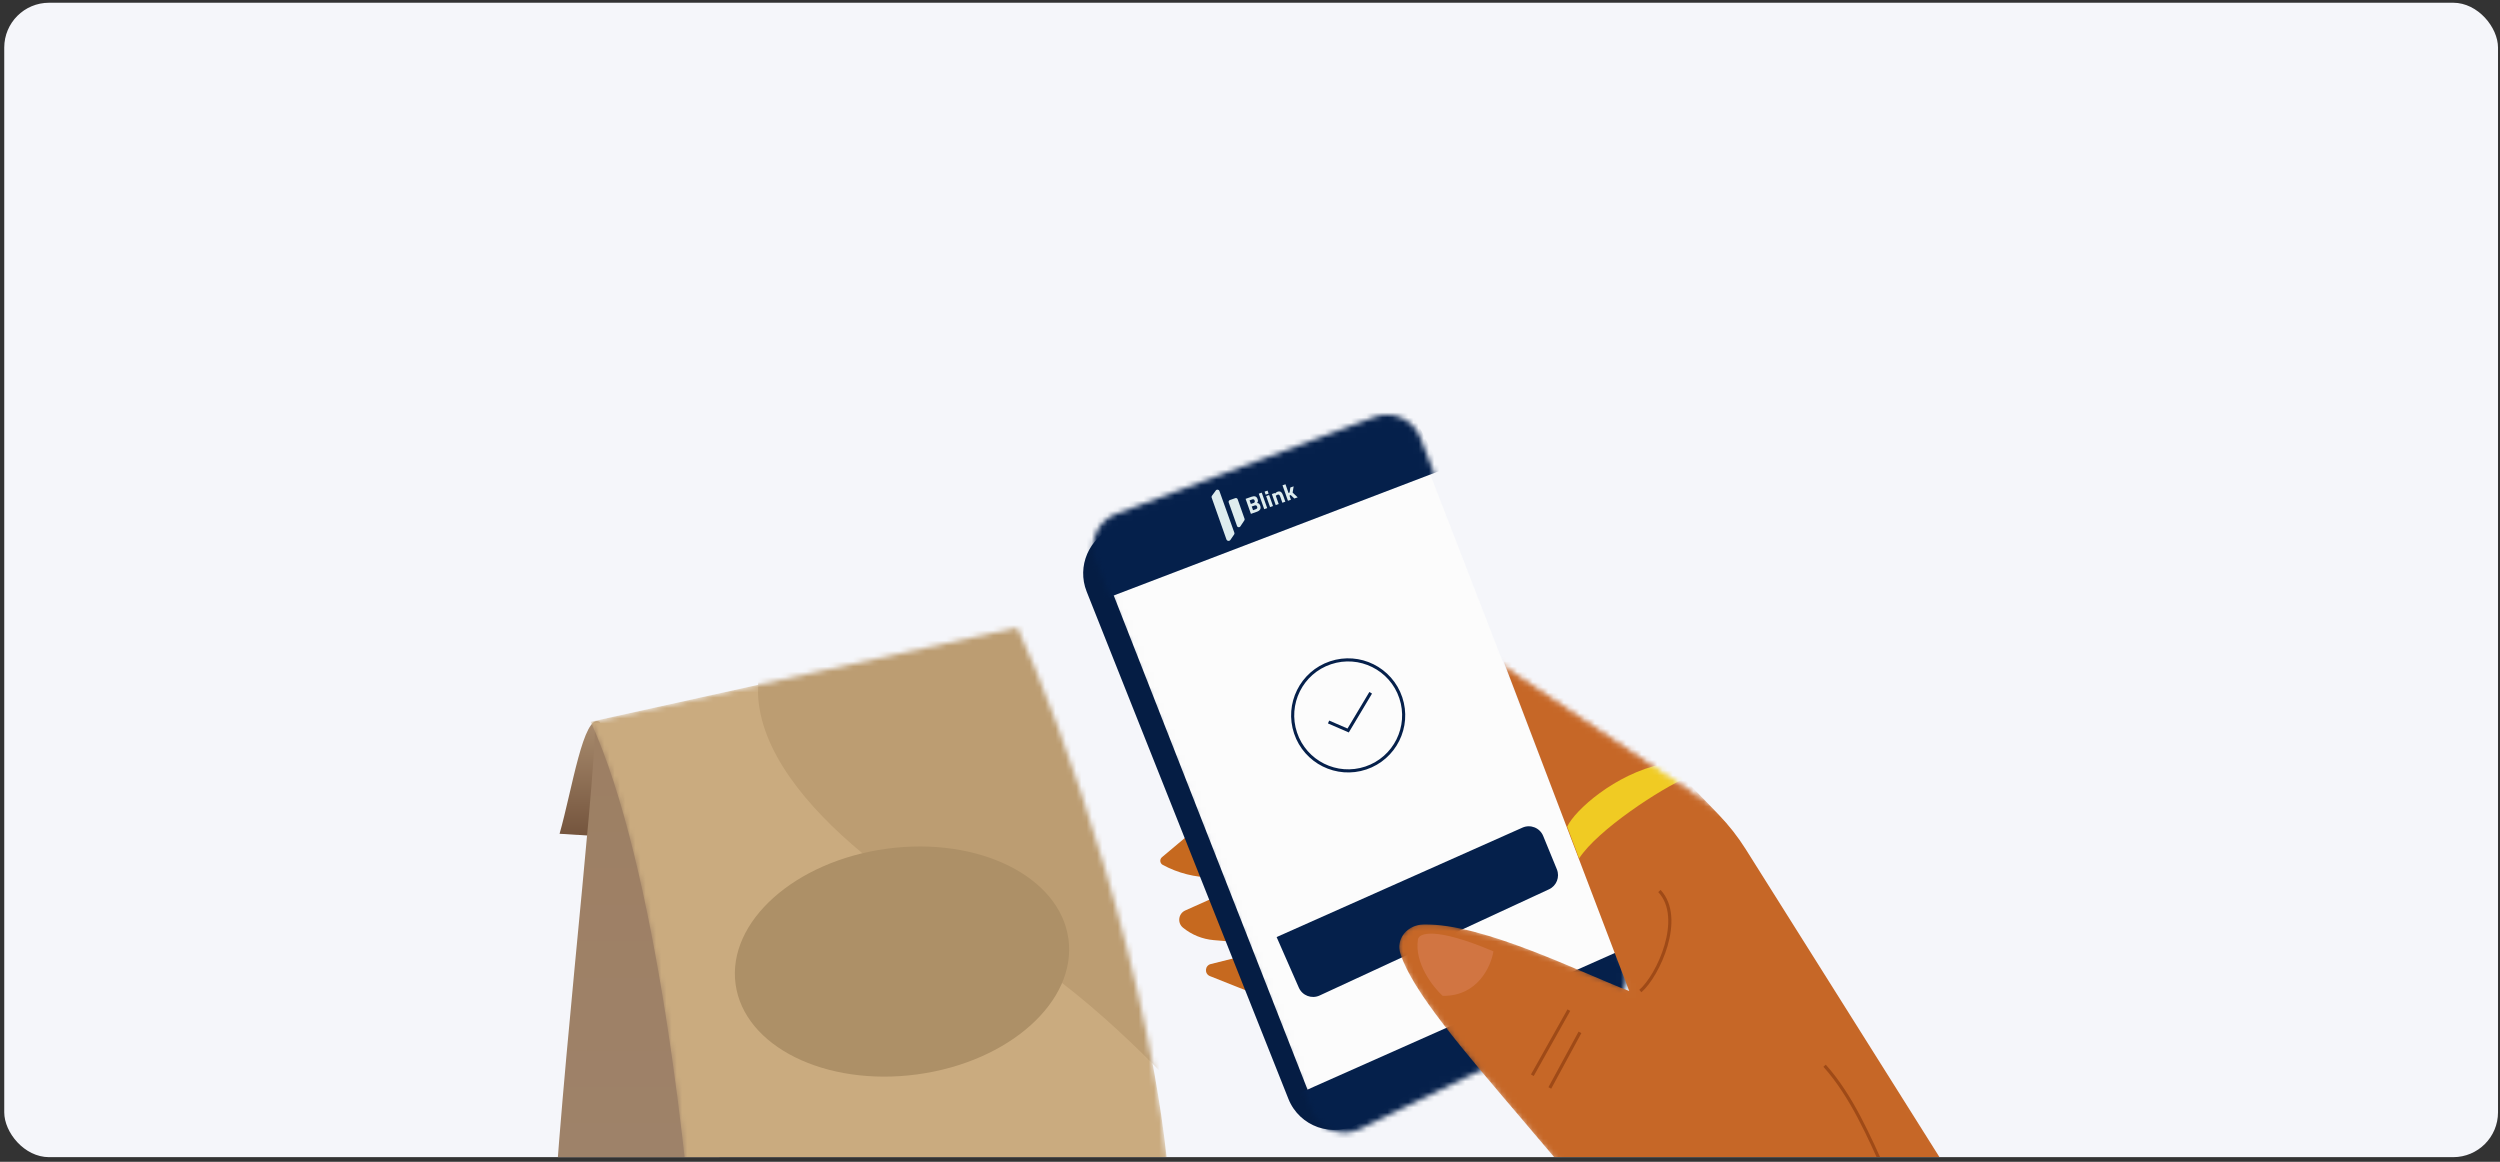 <svg width="482" height="224" viewBox="0 0 482 224" fill="none" xmlns="http://www.w3.org/2000/svg">
<rect x="0" y="0" width="482" height="224" fill="#333333" stroke="none"/>
<g clip-path="url(#clip0_1_8407)">
<rect x="0.818" y="0.528" width="480.798" height="222.572" rx="8.644" fill="#F5F6FA"/>
<path d="M224.024 165.27L230.667 159.689L235.873 169.182H233.794C230.435 169.182 227.13 168.346 224.175 166.749C223.617 166.447 223.538 165.678 224.024 165.27Z" fill="#C6691F"/>
<path d="M235.873 172.244L235.775 172.288C235.309 172.853 238.147 178.727 239.701 181.737L234.004 181.255C231.83 181.07 229.764 180.232 228.075 178.851C226.945 177.926 227.184 176.135 228.517 175.538L235.775 172.288C235.799 172.259 235.831 172.244 235.873 172.244Z" fill="#C6691F"/>
<path d="M233.435 185.868L240.772 184.034L243.988 192.455L233.279 188.195C232.174 187.755 232.281 186.157 233.435 185.868Z" fill="#C6691F"/>
<path d="M209.508 114.061C207.571 109.189 209.949 103.67 214.821 101.732L227.928 96.519L274.287 209.45L261.978 216.571C256.964 219.471 250.544 217.244 248.404 211.862L209.508 114.061Z" fill="#051D44"/>
<mask id="mask0_1_8407" style="mask-type:alpha" maskUnits="userSpaceOnUse" x="210" y="79" width="104" height="140">
<path d="M215.513 99.784L265.26 81.128C268.404 79.949 271.911 81.521 273.123 84.653L312.387 186.131C313.536 189.1 312.218 192.454 309.356 193.848L261.892 216.958C258.679 218.523 254.814 217.015 253.51 213.688L211.961 107.754C210.713 104.572 212.312 100.984 215.513 99.784Z" fill="#D9D9D9" stroke="black" stroke-width="1.531"/>
</mask>
<g mask="url(#mask0_1_8407)">
<path d="M215.513 99.784L265.26 81.128C268.404 79.949 271.911 81.521 273.123 84.653L312.387 186.131C313.536 189.1 312.218 192.454 309.356 193.848L261.892 216.958C258.679 218.523 254.814 217.015 253.51 213.688L211.961 107.754C210.713 104.572 212.312 100.984 215.513 99.784Z" fill="#FCFCFC"/>
<path d="M314.113 182.502L253.481 209.449L246.744 212.512L251.95 223.842L319.318 192.607L314.113 182.502Z" fill="#05204B"/>
<path d="M269.405 74.101L207.242 98.292L201.424 101.354L209.079 116.971L277.979 90.636L269.405 74.101Z" fill="#05204B"/>
<path d="M300.162 167.598L297.525 161.169C296.883 159.604 295.075 158.879 293.529 159.567L246.132 180.665L250.414 190.418C251.089 191.956 252.896 192.64 254.421 191.934L298.647 171.459C300.104 170.785 300.771 169.083 300.162 167.598Z" fill="#05204B"/>
<path d="M234.408 94.564L233.652 95.597C233.582 95.692 233.564 95.816 233.603 95.928L236.451 103.991C236.571 104.33 237.024 104.389 237.226 104.092L237.945 103.039C238.009 102.944 238.025 102.824 237.986 102.716L235.104 94.665C234.997 94.364 234.596 94.306 234.408 94.564Z" fill="#DEECEE"/>
<path d="M238.165 96.041L237.113 96.413C236.926 96.479 236.828 96.684 236.894 96.87L238.499 101.416C238.598 101.695 238.972 101.742 239.136 101.496L239.909 100.335C239.972 100.241 239.987 100.123 239.949 100.017L238.622 96.26C238.556 96.073 238.351 95.975 238.165 96.041Z" fill="#DEECEE"/>
<path d="M240.152 96.177L241.289 95.775C241.59 95.669 241.837 95.65 242.031 95.719C242.223 95.785 242.367 95.953 242.463 96.223C242.52 96.385 242.541 96.522 242.527 96.636C242.512 96.747 242.459 96.86 242.369 96.975C242.516 96.984 242.637 97.028 242.733 97.11C242.831 97.19 242.913 97.321 242.977 97.502C243.076 97.784 243.067 98.021 242.951 98.216C242.834 98.41 242.627 98.56 242.329 98.665L241.175 99.073L240.152 96.177ZM241.872 97.466L241.335 97.656L241.585 98.363L242.122 98.173C242.249 98.128 242.334 98.07 242.376 97.997C242.42 97.924 242.418 97.82 242.37 97.683C242.288 97.45 242.122 97.378 241.872 97.466ZM241.437 96.288L240.917 96.472L241.161 97.162L241.685 96.977C241.906 96.899 241.976 96.745 241.895 96.514C241.814 96.284 241.661 96.209 241.437 96.288ZM243.744 98.165L242.691 95.184L243.262 94.983L244.315 97.964L243.744 98.165ZM244.867 97.769L244.115 95.639L244.685 95.438L245.437 97.567L244.867 97.769ZM244.018 95.367L243.814 94.788L244.385 94.586L244.589 95.165L244.018 95.367ZM246.535 97.18L245.965 97.381L245.213 95.252L245.779 95.052L245.821 95.171C245.974 94.989 246.132 94.87 246.293 94.812C246.577 94.712 246.803 94.727 246.97 94.856C247.137 94.986 247.282 95.225 247.406 95.574L247.813 96.728L247.242 96.93L246.841 95.793C246.777 95.611 246.708 95.485 246.636 95.415C246.562 95.342 246.461 95.328 246.333 95.373C246.217 95.414 246.112 95.474 246.018 95.552L245.973 95.587L246.535 97.18ZM248.89 96.348L248.319 96.55L247.266 93.569L247.837 93.367L248.435 95.062L248.639 94.947L248.776 93.993L249.415 93.767L249.218 94.972L250.197 95.886L249.554 96.114L248.83 95.435L248.61 95.556L248.89 96.348Z" fill="#DEECEE"/>
<circle cx="259.928" cy="137.927" r="10.7" transform="rotate(-18.548 259.928 137.927)" stroke="#05204B" stroke-width="0.6"/>
<path d="M256.149 139.2L259.926 140.838L264.267 133.571" stroke="#05204B" stroke-width="0.6"/>
</g>
<mask id="mask1_1_8407" style="mask-type:alpha" maskUnits="userSpaceOnUse" x="265" y="112" width="139" height="160">
<path d="M270.004 183.881C274.633 198.401 308.384 228.299 335.854 271L402.917 269.163L339.795 165.129C337.805 161.848 335.121 159.042 331.932 156.907L265.424 112.378L314.113 191.076C305.007 187.629 285.946 177.978 274.44 178.242C271.369 178.312 269.071 180.954 270.004 183.881Z" fill="#D9D9D9" stroke="black" stroke-width="0.612"/>
</mask>
<g mask="url(#mask1_1_8407)">
<path d="M270.004 183.881C274.633 198.4 308.384 228.298 335.854 271L402.917 269.162L336.578 163.731C335.079 161.349 333.34 159.125 331.389 157.096L281.331 105.028L314.113 191.076C305.007 187.628 285.946 177.978 274.44 178.241C271.369 178.312 269.071 180.954 270.004 183.881Z" fill="#C66727"/>
<path d="M287.931 183.421C287.472 186.33 284.869 192.118 278.132 191.996C276.244 190.26 272.651 185.657 273.386 181.125C273.539 179.9 276.662 178.644 287.931 183.421Z" fill="#D17542"/>
<path d="M351.778 205.469C362.19 217.105 364.946 236.091 376.582 247.421" stroke="#9F4A17" stroke-width="0.612"/>
<path d="M302.477 194.751L295.434 207.306" stroke="#9F4A17" stroke-width="0.612"/>
<path d="M304.62 199.038L298.802 209.756" stroke="#9F4A17" stroke-width="0.612"/>
<path d="M316.257 191.077C319.687 188.137 324.831 176.991 319.931 171.785" stroke="#9F4A17" stroke-width="0.612"/>
<path d="M325.273 149.89C320.373 151.931 308.002 159.995 304.45 165.507L302.153 159.383C303.582 156.27 311.34 149.247 320.527 147.287L325.273 149.89Z" fill="#F0CB23"/>
</g>
<path d="M107.885 160.751C110.284 152.355 112.511 137.449 115.595 139.162L126.904 161.95L107.885 160.751Z" fill="url(#paint0_linear_1_8407)"/>
<path d="M106 249.162C107.028 216.265 114.738 152.698 114.738 139.333L130.33 182.168L144.038 249.162C133.414 253.617 116.692 253.823 106 249.162Z" fill="url(#paint1_linear_1_8407)"/>
<mask id="mask2_1_8407" style="mask-type:alpha" maskUnits="userSpaceOnUse" x="113" y="121" width="113" height="131">
<path d="M134.443 251.561C132.958 225.061 126.492 166.577 113.882 139.162L196.125 121C204.692 139.162 222.854 190.221 225.596 230.658C210.632 237.854 171.452 248.82 134.443 251.561Z" fill="#CAAB7F"/>
</mask>
<g mask="url(#mask2_1_8407)">
<path d="M134.443 251.561C132.958 225.061 126.492 166.577 113.882 139.162L196.125 121C204.692 139.162 222.854 190.221 225.596 230.658C210.632 237.854 171.452 248.82 134.443 251.561Z" fill="#CAAB7F"/>
<path d="M194.069 182.34C176.592 173.887 142.598 151.498 146.436 129.567L201.265 109.006L230.736 214.209C224.454 206.898 208.325 190.29 194.069 182.34Z" fill="#BC9D72"/>
<ellipse cx="173.907" cy="185.388" rx="32.383" ry="21.952" transform="rotate(-7.721 173.907 185.388)" fill="#AD9067"/>
</g>
</g>
<defs>
<linearGradient id="paint0_linear_1_8407" x1="117.394" y1="139.026" x2="117.394" y2="161.95" gradientUnits="userSpaceOnUse">
<stop stop-color="#A98C6E"/>
<stop offset="1" stop-color="#72523B"/>
</linearGradient>
<linearGradient id="paint1_linear_1_8407" x1="125.019" y1="139.333" x2="125.019" y2="251.735" gradientUnits="userSpaceOnUse">
<stop stop-color="#9D7F63"/>
<stop offset="1" stop-color="#9F836B"/>
</linearGradient>
<clipPath id="clip0_1_8407">
<rect x="0.818" y="0.528" width="480.798" height="222.572" rx="8.644" fill="white"/>
</clipPath>
</defs>
</svg>
